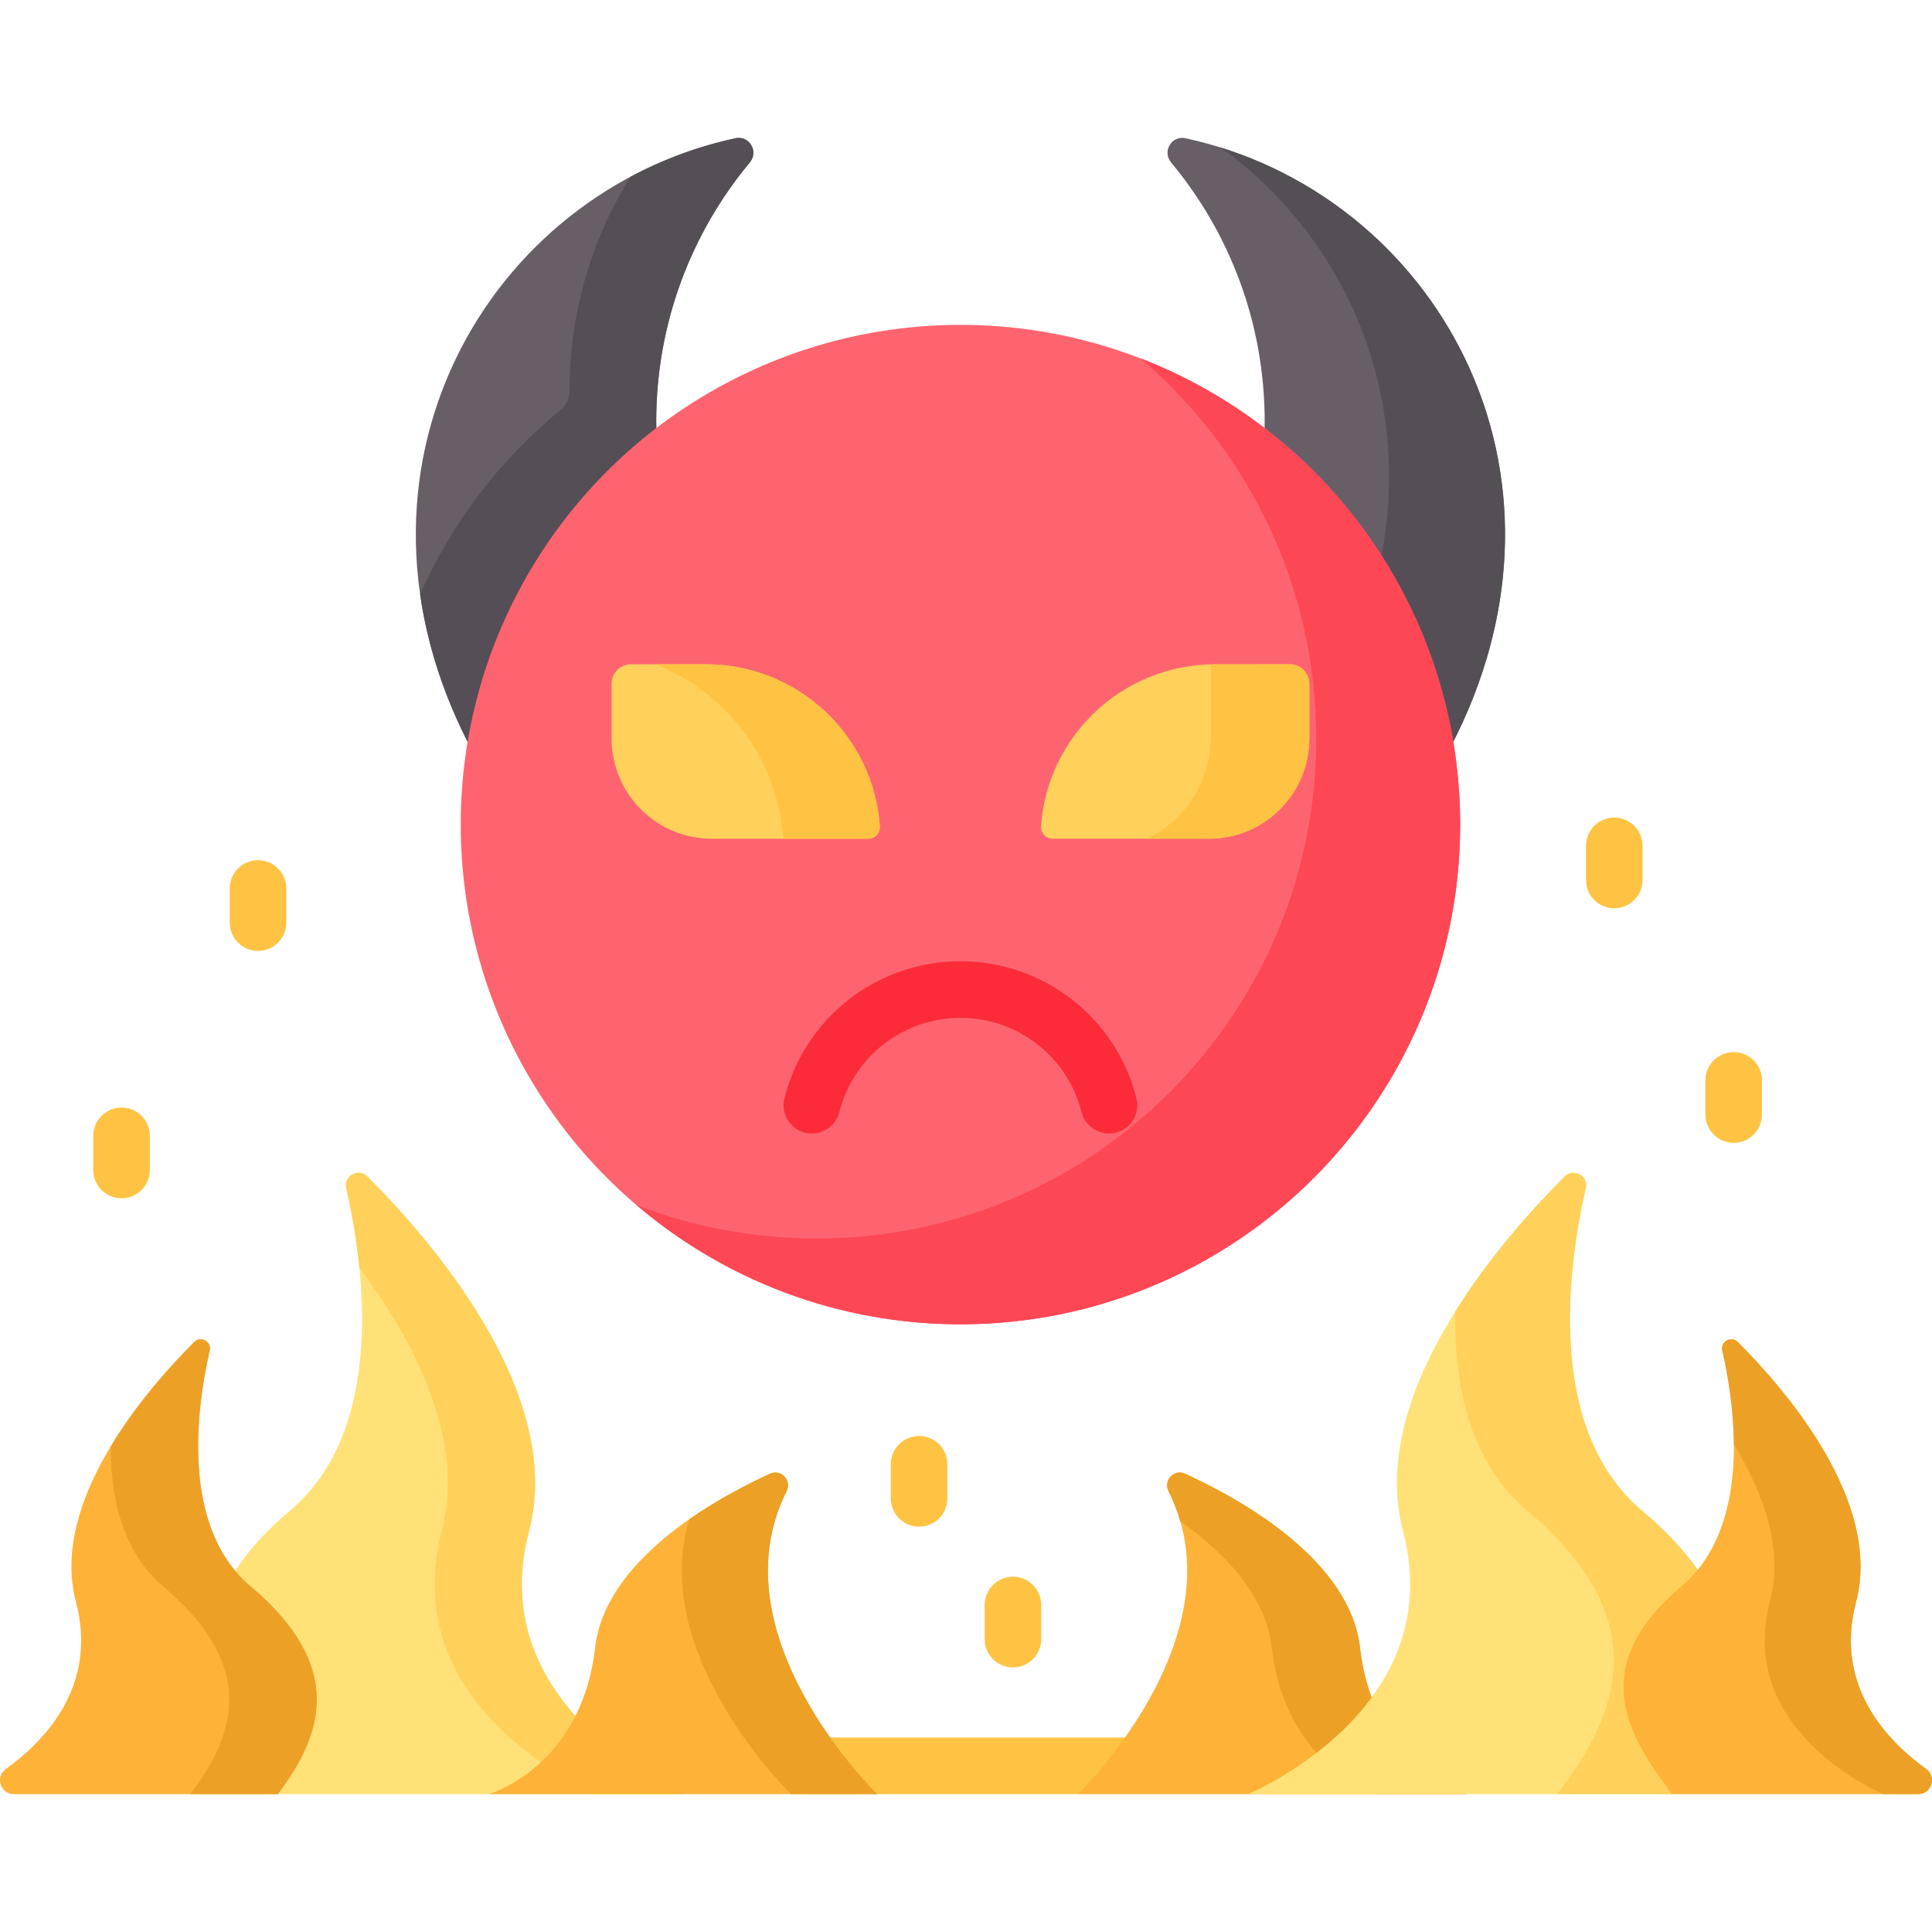 <svg id="Capa_1" enable-background="new 0 0 512 512" viewBox="0 0 512 512" xmlns="http://www.w3.org/2000/svg"><g><path d="m218.858 460.461c4.595 6.615 8.966 11.552 11.259 14l2.359 1h53.177l2.358-1c2.293-2.448 6.664-7.386 11.259-14z" fill="#ffc344"/><g><g><g><g><path d="m335.15 111.679c0 1.085-.021 2.165-.053 3.242 25.8 20.11 43.924 49.627 49.167 83.351 38.671-73.747-4.631-147.548-70.135-161.64-3.652-.786-6.181 3.53-3.792 6.401 15.488 18.616 24.813 42.537 24.813 68.646z" fill="#685e68"/></g><g><path d="m323.54 39.116c32.572 23.538 51.418 64.883 42.254 109.771 9.269 14.757 15.685 31.478 18.469 49.385 36.786-70.152-.606-140.348-60.723-159.156z" fill="#554e56"/></g><g><path d="m173.955 114.922c-.032-1.077-.053-2.157-.053-3.242 0-26.109 9.325-50.031 24.813-68.646 2.389-2.871-.14-7.187-3.792-6.401-65.504 14.092-108.806 87.892-70.135 161.64 5.243-33.725 23.367-63.241 49.167-83.351z" fill="#685e68"/></g><g><path d="m194.924 36.633c-9.85 2.119-19.192 5.597-27.834 10.213-10.231 16.443-16.161 35.838-16.161 56.631v.033c.001 1.987-.841 3.893-2.378 5.151-15.955 13.051-28.79 29.778-37.208 48.872 1.908 13.326 6.259 27.034 13.446 40.74 5.243-33.724 23.367-63.24 49.167-83.35-.032-1.077-.053-2.157-.053-3.242 0-26.109 9.325-50.031 24.813-68.646 2.388-2.873-.141-7.188-3.792-6.402z" fill="#554e56"/></g><g><circle cx="254.526" cy="218.521" fill="#fe646f" r="132.43"/></g><g><path d="m302.229 94.952c28.506 24.29 46.59 60.448 46.59 100.834 0 73.139-59.291 132.43-132.43 132.43-16.819 0-32.902-3.143-47.704-8.861 23.118 19.699 53.088 31.596 85.84 31.596 73.139 0 132.43-59.291 132.43-132.43 0-56.32-35.16-104.422-84.726-123.569z" fill="#fd4755"/></g><g><path d="m341.826 176.043h-19.836c-24.427 0-44.428 18.946-46.111 42.945-.125 1.776 1.312 3.28 3.092 3.28h41.438c14.673 0 26.568-11.895 26.568-26.568v-14.507c0-2.844-2.306-5.15-5.151-5.15z" fill="#ffd15b"/></g><g><path d="m341.826 176.043-20.925.026v19.182c0 11.882-6.904 22.151-16.918 27.017h16.426c14.673 0 26.568-11.895 26.568-26.568v-14.507c0-2.844-2.306-5.15-5.151-5.15z" fill="#ffc344"/></g><g><path d="m187.062 176.043h-19.836c-2.845 0-5.151 2.306-5.151 5.151v14.507c0 14.673 11.895 26.568 26.568 26.568h41.437c1.781 0 3.217-1.504 3.092-3.28-1.682-23.999-21.683-42.946-46.11-42.946z" fill="#ffd15b"/></g><g><path d="m187.062 176.043h-13.422c18.816 7.361 32.457 25.047 33.933 46.096.003.044-.006.086-.005.129h22.512c1.781 0 3.217-1.504 3.092-3.28-1.682-23.998-21.683-42.945-46.11-42.945z" fill="#ffc344"/></g></g><g><g><path d="m388.576 475.461h-102.924s43.306-41.908 24.018-80.272c-1.447-2.879 1.494-5.978 4.422-4.633 15.485 7.112 43.668 23.086 46.322 46.082 3.677 31.867 28.162 38.823 28.162 38.823z" fill="#feb237"/></g><g><path d="m360.414 436.639c-2.653-22.996-30.837-38.97-46.322-46.082-2.928-1.345-5.869 1.754-4.422 4.633 1.322 2.63 2.341 5.277 3.109 7.925 11.78 8.356 22.658 19.662 24.258 33.524 3.677 31.866 28.162 38.823 28.162 38.823h23.377s-24.485-6.957-28.162-38.823z" fill="#eca026"/></g><g><path d="m140.183 405.846c9.603-36.39-25.846-77.107-42.835-94.063-2.36-2.355-6.34-.155-5.596 3.094 4.686 20.46 10.766 63.806-14.847 85.417-34.235 28.884-19.77 53.563-3.311 75.167h107.671s-53.591-22.212-41.082-69.615z" fill="#ffe177"/></g><g><path d="m140.183 405.846c9.603-36.39-25.846-77.107-42.835-94.062-2.36-2.355-6.34-.155-5.596 3.094 1.283 5.603 2.667 12.928 3.48 21.047 14.738 19.748 28.188 45.785 21.819 69.921-12.509 47.402 41.082 69.615 41.082 69.615h23.132c0 .001-53.591-22.212-41.082-69.615z" fill="#ffd15b"/></g><g><path d="m20.118 424.5c-7.03-26.639 18.92-56.446 31.358-68.858 1.727-1.724 4.641-.114 4.097 2.265-3.431 14.978-7.882 46.709 10.869 62.529 25.062 21.145 19.201 39.211 7.152 55.026h-69.911c-3.578 0-5.044-4.574-2.139-6.663 10.761-7.737 24.375-22.319 18.574-44.299z" fill="#feb237"/></g><g><path d="m66.442 420.436c-18.751-15.82-14.3-47.551-10.869-62.529.545-2.379-2.369-3.989-4.096-2.265-5.982 5.97-15.083 15.968-22.144 27.698.008 13.476 3.085 27.946 13.93 37.096 25.062 21.145 19.201 39.211 7.152 55.026h23.179c12.049-15.815 17.909-33.882-7.152-55.026z" fill="#eca026"/></g><g><path d="m371.817 405.846c-9.603-36.39 25.846-77.107 42.835-94.063 2.36-2.355 6.34-.155 5.596 3.094-4.686 20.46-10.766 63.806 14.847 85.417 34.235 28.884 24.498 53.563 8.039 75.167h-112.4c.001 0 53.592-22.212 41.083-69.615z" fill="#ffe177"/></g><g><path d="m435.096 400.295c-25.614-21.611-19.534-64.956-14.847-85.417.744-3.25-3.236-5.449-5.596-3.094-7.824 7.808-19.561 20.658-29.012 35.802-.301 18.971 3.656 39.748 19.018 52.709 34.235 28.884 24.498 53.563 8.039 75.167h30.437c16.459-21.604 26.196-46.283-8.039-75.167z" fill="#ffd15b"/></g><g><path d="m491.882 424.5c7.03-26.639-18.92-56.446-31.358-68.858-1.727-1.724-4.641-.114-4.096 2.265 3.431 14.978 7.882 46.709-10.869 62.529-25.062 21.145-14.473 39.211-2.424 55.026h65.183c3.578 0 5.044-4.574 2.139-6.663-10.762-7.737-24.376-22.319-18.575-44.299z" fill="#feb237"/></g><g><path d="m510.456 468.799c-10.761-7.737-24.375-22.319-18.574-44.299 7.03-26.639-18.92-56.446-31.358-68.858-1.727-1.724-4.641-.114-4.096 2.265 1.418 6.19 3.005 15.243 3.062 24.851 7.809 12.788 13.266 27.704 9.562 41.742-9.157 34.701 30.074 50.962 30.074 50.962h9.192c3.577 0 5.043-4.575 2.138-6.663z" fill="#eca026"/></g><g><path d="m129.552 475.461h102.924s-43.306-41.908-24.018-80.272c1.447-2.879-1.494-5.978-4.422-4.633-15.485 7.112-43.668 23.086-46.322 46.082-3.677 31.867-28.162 38.823-28.162 38.823z" fill="#feb237"/></g><g><path d="m208.457 395.189c1.447-2.879-1.494-5.977-4.422-4.633-5.971 2.742-13.829 6.808-21.385 12.081-10.909 36.143 26.991 72.824 26.991 72.824h22.834c.001.001-43.305-41.907-24.018-80.272z" fill="#eca026"/></g></g></g></g><g><g><path d="m293.887 300.387c-3.354 0-6.408-2.267-7.266-5.667-3.712-14.703-16.909-24.973-32.095-24.973-15.187 0-28.384 10.27-32.096 24.973-1.013 4.018-5.1 6.449-9.106 5.438-4.017-1.014-6.45-5.092-5.437-9.107 5.395-21.375 24.573-36.303 46.639-36.303s41.243 14.928 46.639 36.303c1.013 4.016-1.421 8.094-5.438 9.107-.615.154-1.233.229-1.84.229z" fill="#fb2b3a"/></g><g><path d="m459.443 302.864c-4.143 0-7.5-3.357-7.5-7.5v-9.042c0-4.143 3.357-7.5 7.5-7.5s7.5 3.357 7.5 7.5v9.042c0 4.143-3.357 7.5-7.5 7.5z" fill="#ffc344"/></g><g><g><path d="m268.433 441.884c-4.143 0-7.5-3.357-7.5-7.5v-9.042c0-4.143 3.357-7.5 7.5-7.5s7.5 3.357 7.5 7.5v9.042c0 4.142-3.358 7.5-7.5 7.5z" fill="#ffc344"/></g><g><path d="m243.567 404.586c-4.143 0-7.5-3.357-7.5-7.5v-9.042c0-4.143 3.357-7.5 7.5-7.5s7.5 3.357 7.5 7.5v9.042c0 4.143-3.357 7.5-7.5 7.5z" fill="#ffc344"/></g></g><g><path d="m427.797 240.701c-4.143 0-7.5-3.357-7.5-7.5v-9.042c0-4.143 3.357-7.5 7.5-7.5s7.5 3.357 7.5 7.5v9.042c0 4.143-3.358 7.5-7.5 7.5z" fill="#ffc344"/></g><g><path d="m32.212 317.558c-4.143 0-7.5-3.357-7.5-7.5v-9.042c0-4.143 3.357-7.5 7.5-7.5s7.5 3.357 7.5 7.5v9.042c0 4.142-3.358 7.5-7.5 7.5z" fill="#ffc344"/></g><g><path d="m68.38 252.003c-4.143 0-7.5-3.357-7.5-7.5v-9.042c0-4.143 3.357-7.5 7.5-7.5s7.5 3.357 7.5 7.5v9.042c0 4.143-3.358 7.5-7.5 7.5z" fill="#ffc344"/></g></g></g><g/><g/><g/><g/><g/><g/><g/><g/><g/><g/><g/><g/><g/><g/><g/></svg>